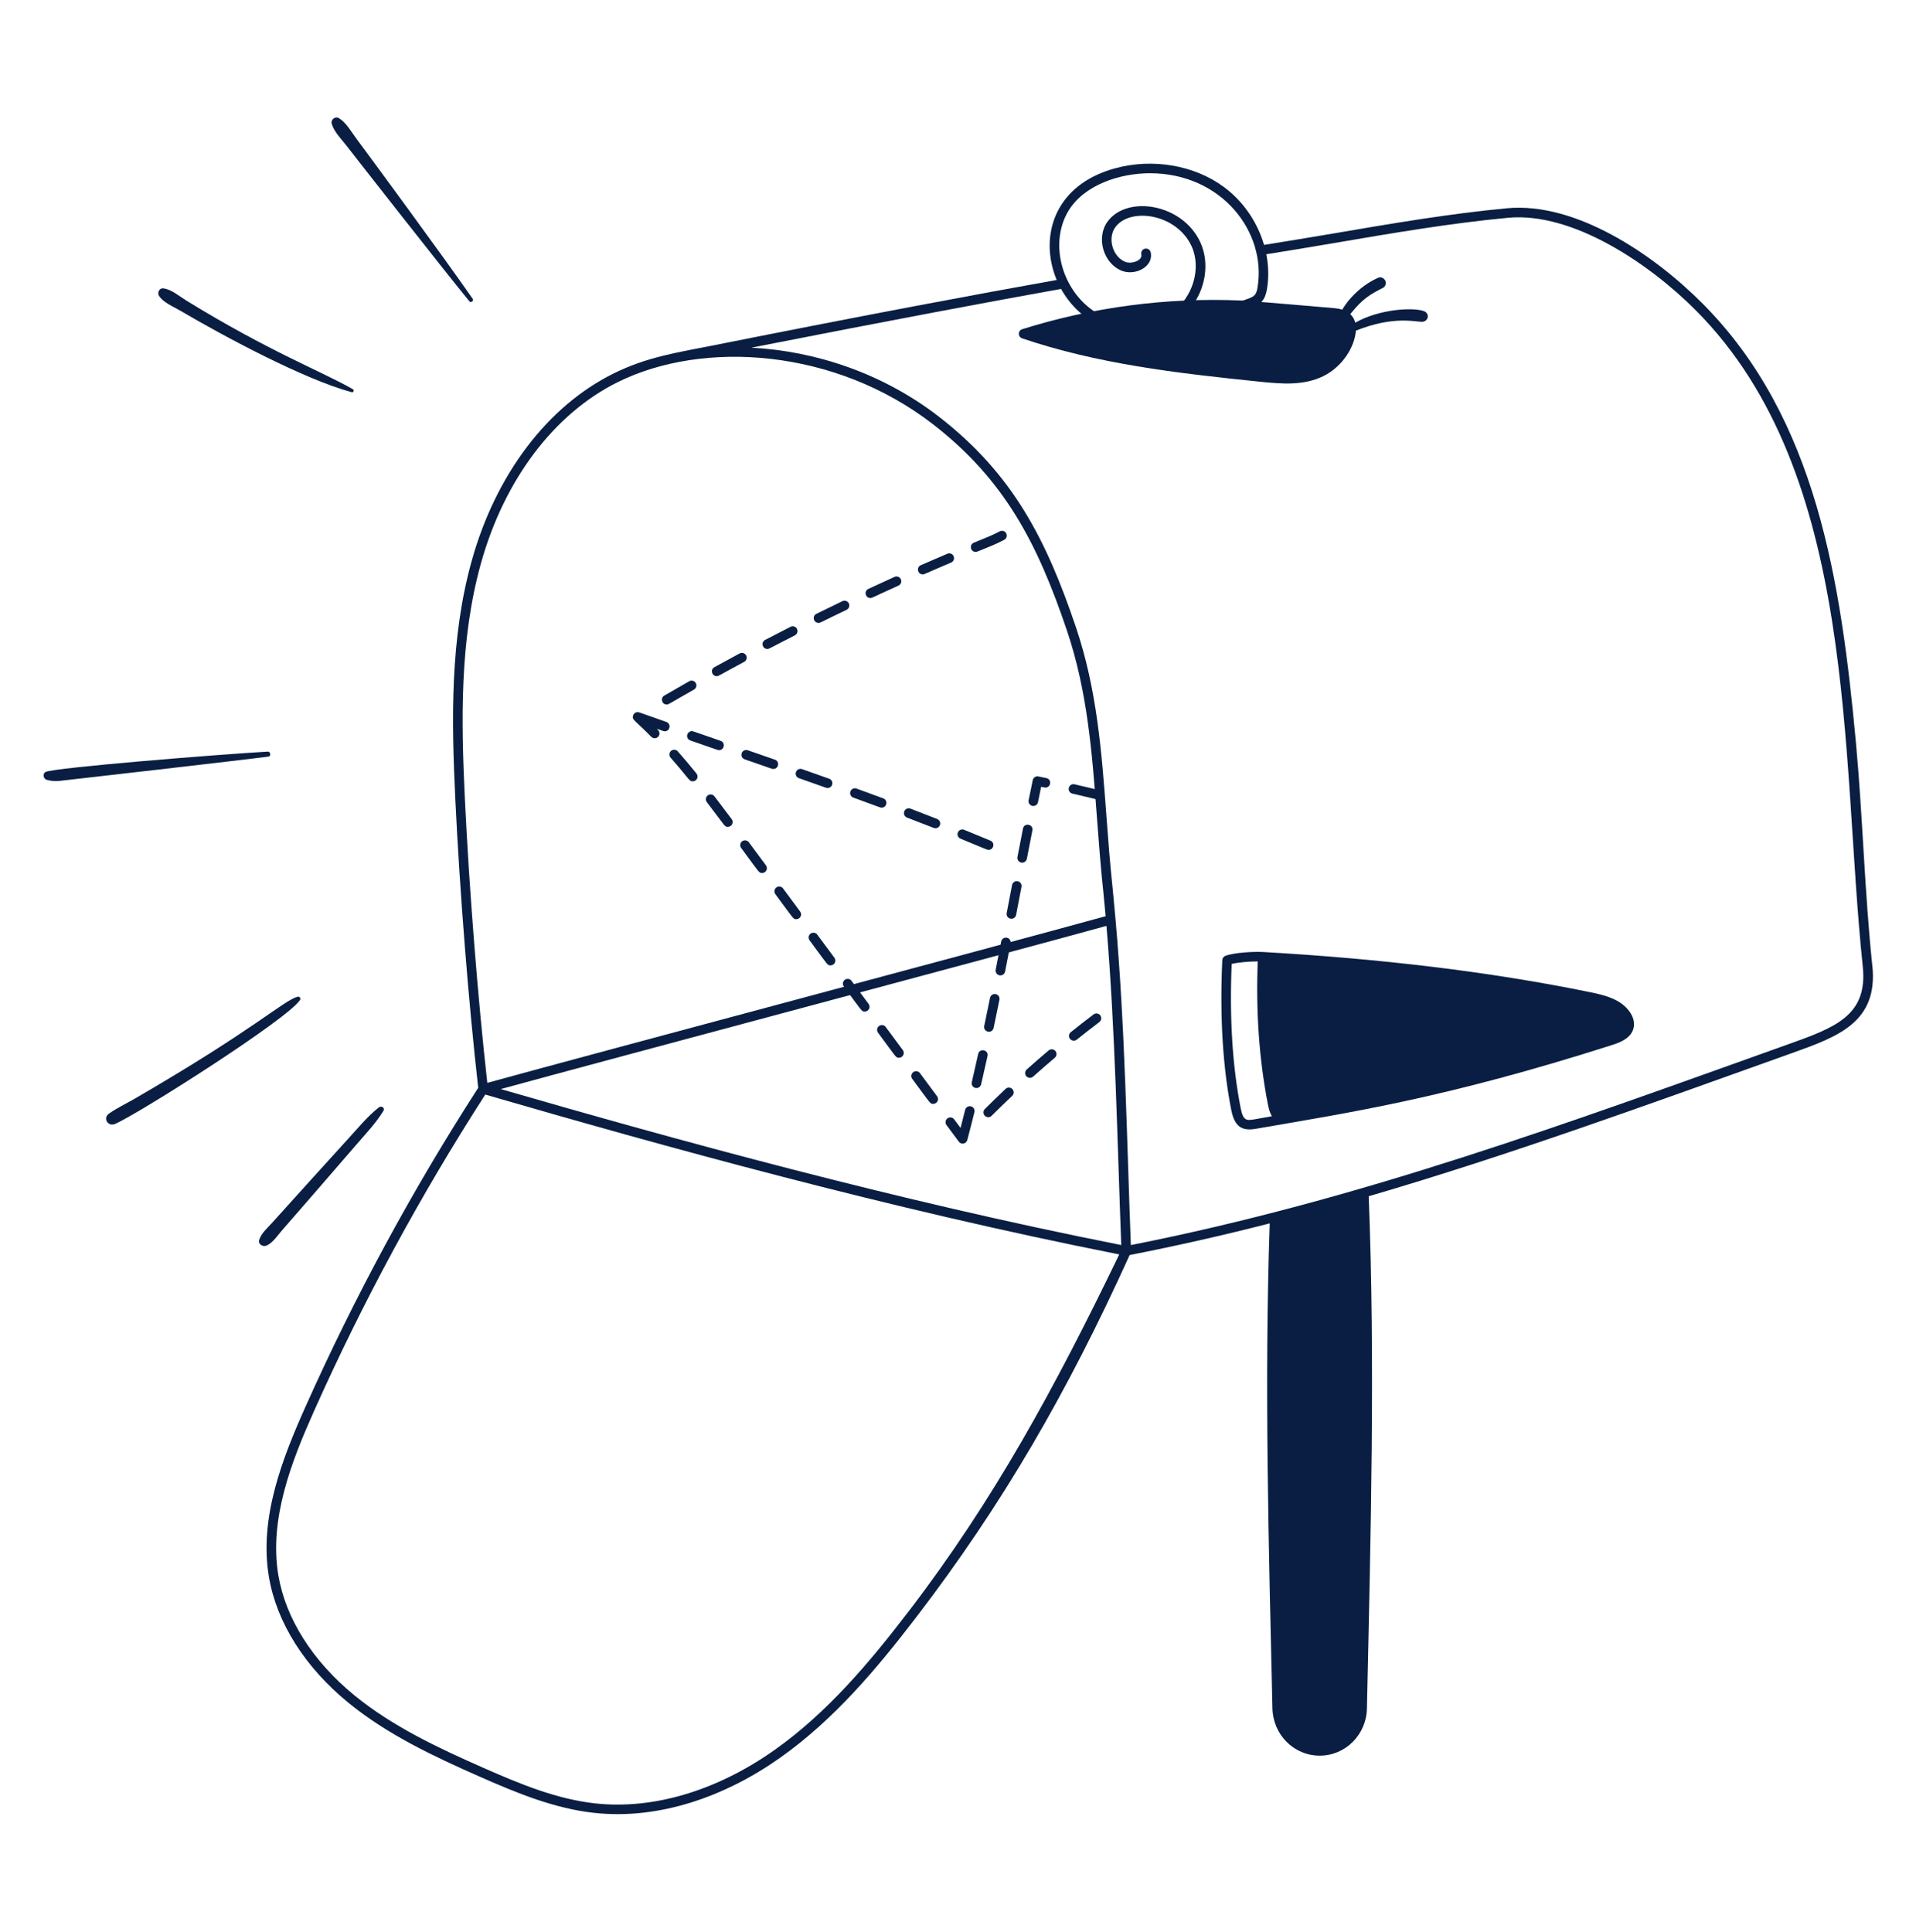 <svg width="120" height="121" viewBox="0 0 120 121" fill="none" xmlns="http://www.w3.org/2000/svg">
<path d="M22.104 24.38C20.176 23.272 16.867 22.024 11.658 18.818C11.216 18.546 10.741 18.12 10.216 18.06C9.984 18.034 9.839 18.338 9.953 18.519C10.229 18.956 10.851 19.2 11.286 19.456C13.953 21.027 19.038 23.762 22.027 24.564C22.137 24.594 22.205 24.438 22.105 24.381L22.104 24.38Z" fill="#091E42"/>
<path d="M29.604 18.715C27.649 15.903 22.998 9.592 22.309 8.667C21.992 8.242 21.686 7.68 21.228 7.4C20.998 7.259 20.704 7.492 20.776 7.747C20.921 8.263 21.383 8.713 21.707 9.132C22.072 9.606 27.894 17.045 29.399 18.874C29.492 18.988 29.69 18.837 29.605 18.715L29.604 18.715Z" fill="#091E42"/>
<path d="M16.771 47.076C13.693 47.253 3.418 48.079 2.863 48.348C2.649 48.452 2.713 48.788 2.928 48.844C3.229 48.923 3.425 48.938 3.74 48.909C4.037 48.882 15.661 47.547 16.813 47.388C16.989 47.363 16.948 47.066 16.771 47.076Z" fill="#091E42"/>
<path d="M18.642 62.428C17.752 62.664 16.028 64.416 8.417 68.827C7.891 69.131 7.319 69.399 6.824 69.75C6.423 70.034 6.762 70.584 7.202 70.397C8.636 69.788 18.05 63.815 18.794 62.625C18.857 62.524 18.753 62.399 18.643 62.428L18.642 62.428Z" fill="#091E42"/>
<path d="M23.731 69.357C22.998 69.934 22.389 70.694 21.758 71.379C20.188 73.104 18.622 74.833 17.062 76.567C16.771 76.895 16.375 77.225 16.238 77.649C16.145 77.938 16.473 78.119 16.708 78.01C17.098 77.83 17.383 77.378 17.662 77.062C17.976 76.709 21.656 72.469 22.253 71.769C22.855 71.063 23.532 70.37 24.014 69.575C24.127 69.387 23.883 69.238 23.731 69.357Z" fill="#091E42"/>
<path d="M63.058 58.732C62.98 58.717 62.899 58.734 62.833 58.778C62.767 58.823 62.721 58.892 62.706 58.969C62.592 59.557 62.477 60.147 62.361 60.735C62.345 60.813 62.361 60.894 62.406 60.96C62.45 61.026 62.519 61.072 62.597 61.087C62.675 61.103 62.755 61.087 62.822 61.042C62.888 60.998 62.934 60.93 62.949 60.852C63.066 60.262 63.181 59.673 63.295 59.083C63.31 59.005 63.293 58.925 63.249 58.859C63.205 58.793 63.136 58.747 63.058 58.732Z" fill="#091E42"/>
<path d="M63.737 55.195C63.659 55.18 63.578 55.197 63.513 55.241C63.447 55.286 63.401 55.354 63.386 55.432L63.047 57.201C63.036 57.278 63.054 57.356 63.099 57.419C63.144 57.482 63.212 57.525 63.288 57.54C63.364 57.554 63.442 57.539 63.507 57.497C63.572 57.455 63.619 57.39 63.637 57.314L63.976 55.546C63.983 55.507 63.983 55.467 63.975 55.428C63.967 55.39 63.951 55.353 63.929 55.321C63.907 55.288 63.879 55.26 63.846 55.239C63.812 55.217 63.776 55.202 63.737 55.195Z" fill="#091E42"/>
<path d="M61.264 66.016C61.134 66.604 61.002 67.188 60.867 67.767C60.856 67.806 60.853 67.847 60.858 67.887C60.864 67.928 60.877 67.966 60.898 68.001C60.918 68.036 60.946 68.067 60.978 68.091C61.011 68.115 61.048 68.132 61.088 68.141C61.127 68.15 61.169 68.151 61.208 68.144C61.248 68.137 61.286 68.122 61.32 68.1C61.354 68.077 61.383 68.048 61.406 68.014C61.428 67.981 61.444 67.943 61.451 67.903C61.587 67.321 61.719 66.734 61.849 66.145C61.935 65.757 61.349 65.627 61.263 66.015L61.264 66.016Z" fill="#091E42"/>
<path d="M64.07 51.896L63.726 53.663C63.717 53.703 63.716 53.743 63.723 53.783C63.73 53.823 63.744 53.861 63.766 53.895C63.788 53.929 63.817 53.958 63.85 53.98C63.884 54.003 63.921 54.019 63.961 54.026C64.001 54.034 64.041 54.034 64.081 54.025C64.121 54.017 64.158 54 64.191 53.977C64.224 53.954 64.252 53.924 64.273 53.89C64.294 53.855 64.309 53.817 64.315 53.777L64.659 52.011C64.735 51.623 64.147 51.504 64.07 51.896Z" fill="#091E42"/>
<path d="M62.36 62.266C62.282 62.25 62.202 62.266 62.135 62.31C62.069 62.354 62.023 62.422 62.007 62.5C61.887 63.088 61.766 63.676 61.642 64.261C61.626 64.338 61.641 64.42 61.684 64.487C61.728 64.553 61.796 64.6 61.874 64.616C61.952 64.633 62.033 64.618 62.1 64.574C62.166 64.531 62.213 64.463 62.23 64.385C62.353 63.799 62.475 63.21 62.595 62.62C62.603 62.582 62.603 62.542 62.596 62.503C62.588 62.464 62.573 62.428 62.551 62.395C62.53 62.362 62.502 62.334 62.469 62.312C62.436 62.289 62.4 62.274 62.361 62.266L62.36 62.266Z" fill="#091E42"/>
<path d="M68.871 49.497C68.348 49.368 67.824 49.244 67.299 49.123C67.222 49.105 67.14 49.119 67.073 49.161C67.005 49.203 66.957 49.271 66.939 49.348C66.922 49.426 66.935 49.507 66.978 49.575C67.02 49.642 67.087 49.69 67.165 49.708C67.754 49.843 68.335 49.981 68.911 50.124H68.92L68.871 49.497Z" fill="#091E42"/>
<path d="M65.536 48.736L65.035 48.631C64.957 48.615 64.876 48.631 64.81 48.674C64.743 48.718 64.697 48.786 64.681 48.864C64.594 49.282 64.508 49.704 64.421 50.129C64.407 50.206 64.424 50.286 64.468 50.351C64.512 50.416 64.58 50.461 64.657 50.476C64.734 50.492 64.814 50.477 64.88 50.434C64.946 50.391 64.992 50.324 65.009 50.248C65.075 49.923 65.141 49.601 65.207 49.28L65.411 49.322C65.802 49.403 65.923 48.818 65.536 48.735L65.536 48.736Z" fill="#091E42"/>
<path d="M44.74 49.868C44.69 49.809 44.62 49.77 44.542 49.762C44.465 49.753 44.388 49.775 44.326 49.822C44.265 49.869 44.224 49.938 44.212 50.015C44.201 50.091 44.219 50.17 44.264 50.233C45.45 51.779 45.37 51.787 45.587 51.787C45.643 51.787 45.697 51.772 45.745 51.742C45.792 51.713 45.83 51.671 45.855 51.621C45.88 51.571 45.891 51.516 45.886 51.46C45.881 51.405 45.86 51.352 45.827 51.307C45.468 50.825 45.105 50.345 44.74 49.868Z" fill="#091E42"/>
<path d="M46.9 52.754C46.877 52.723 46.847 52.696 46.814 52.676C46.78 52.655 46.742 52.642 46.703 52.636C46.664 52.63 46.625 52.632 46.587 52.642C46.548 52.651 46.512 52.668 46.481 52.692C46.449 52.715 46.422 52.745 46.402 52.778C46.382 52.812 46.368 52.85 46.362 52.889C46.356 52.928 46.358 52.967 46.368 53.005C46.377 53.044 46.394 53.08 46.418 53.111C47.592 54.697 47.529 54.679 47.731 54.679C47.786 54.679 47.841 54.664 47.888 54.635C47.935 54.605 47.974 54.563 47.998 54.514C48.023 54.464 48.034 54.409 48.029 54.353C48.025 54.298 48.004 54.245 47.971 54.2L46.9 52.754Z" fill="#091E42"/>
<path d="M42.453 47.063C42.427 47.033 42.396 47.008 42.36 46.99C42.325 46.972 42.286 46.961 42.246 46.958C42.206 46.955 42.166 46.96 42.129 46.973C42.091 46.985 42.056 47.005 42.026 47.032C41.996 47.058 41.971 47.09 41.954 47.126C41.937 47.162 41.926 47.201 41.924 47.241C41.922 47.281 41.928 47.32 41.941 47.358C41.955 47.396 41.975 47.43 42.002 47.459C43.224 48.849 43.153 48.938 43.389 48.938C43.445 48.938 43.501 48.922 43.549 48.892C43.596 48.861 43.635 48.818 43.659 48.767C43.684 48.716 43.693 48.659 43.686 48.602C43.679 48.546 43.657 48.493 43.621 48.449C43.241 47.979 42.852 47.518 42.453 47.063Z" fill="#091E42"/>
<path d="M55.474 64.325C55.451 64.293 55.421 64.266 55.388 64.246C55.354 64.226 55.316 64.212 55.277 64.206C55.238 64.201 55.199 64.203 55.16 64.212C55.122 64.222 55.086 64.239 55.054 64.262C55.023 64.286 54.996 64.315 54.976 64.349C54.955 64.383 54.942 64.42 54.936 64.459C54.93 64.498 54.932 64.538 54.942 64.576C54.951 64.615 54.968 64.65 54.992 64.682C56.164 66.267 56.102 66.249 56.305 66.249C56.36 66.249 56.415 66.234 56.462 66.205C56.509 66.175 56.547 66.134 56.572 66.084C56.597 66.034 56.608 65.979 56.603 65.924C56.599 65.868 56.578 65.815 56.545 65.771L55.474 64.325Z" fill="#091E42"/>
<path d="M41.756 44.127C41.884 44.127 41.785 44.143 43.464 43.19C43.498 43.171 43.529 43.145 43.553 43.114C43.577 43.082 43.595 43.047 43.605 43.009C43.616 42.971 43.619 42.931 43.614 42.892C43.609 42.853 43.596 42.815 43.577 42.781C43.557 42.747 43.531 42.717 43.5 42.692C43.469 42.668 43.434 42.65 43.396 42.64C43.358 42.629 43.318 42.626 43.279 42.631C43.24 42.636 43.202 42.649 43.168 42.668C42.645 42.964 42.124 43.264 41.604 43.567C41.341 43.72 41.449 44.126 41.755 44.126L41.756 44.127Z" fill="#091E42"/>
<path d="M53.331 61.432C53.307 61.4 53.278 61.374 53.244 61.353C53.21 61.333 53.172 61.32 53.133 61.314C53.094 61.308 53.055 61.31 53.016 61.319C52.978 61.329 52.942 61.346 52.91 61.37C52.879 61.393 52.852 61.423 52.832 61.456C52.812 61.49 52.798 61.528 52.792 61.567C52.786 61.606 52.788 61.645 52.798 61.684C52.808 61.722 52.825 61.758 52.848 61.79C54.02 63.374 53.959 63.357 54.161 63.357C54.217 63.357 54.271 63.342 54.318 63.313C54.365 63.283 54.404 63.242 54.429 63.192C54.454 63.142 54.464 63.087 54.459 63.032C54.455 62.976 54.435 62.923 54.401 62.879L53.33 61.433L53.331 61.432Z" fill="#091E42"/>
<path d="M51.187 58.539C51.14 58.475 51.069 58.433 50.99 58.421C50.911 58.41 50.831 58.43 50.767 58.477C50.703 58.524 50.661 58.595 50.649 58.674C50.637 58.753 50.657 58.833 50.705 58.897C51.877 60.481 51.816 60.465 52.018 60.465C52.073 60.465 52.128 60.449 52.175 60.42C52.222 60.391 52.261 60.349 52.285 60.3C52.31 60.25 52.321 60.194 52.316 60.139C52.312 60.084 52.291 60.031 52.258 59.986L51.187 58.54L51.187 58.539Z" fill="#091E42"/>
<path d="M49.044 55.647C49.02 55.615 48.991 55.589 48.957 55.568C48.923 55.548 48.886 55.535 48.847 55.529C48.808 55.523 48.768 55.525 48.73 55.534C48.691 55.544 48.655 55.561 48.624 55.584C48.592 55.608 48.565 55.637 48.545 55.671C48.525 55.705 48.511 55.742 48.505 55.781C48.5 55.82 48.502 55.86 48.511 55.898C48.521 55.936 48.538 55.972 48.561 56.004C49.735 57.589 49.672 57.572 49.874 57.572C49.929 57.572 49.984 57.556 50.031 57.527C50.078 57.498 50.117 57.456 50.142 57.407C50.167 57.357 50.177 57.301 50.172 57.246C50.168 57.191 50.148 57.138 50.114 57.093L49.044 55.647Z" fill="#091E42"/>
<path d="M61.106 34.567C61.197 34.567 61.2 34.552 62.102 34.185C62.323 34.095 62.575 33.977 62.892 33.812C62.963 33.776 63.016 33.713 63.04 33.637C63.064 33.561 63.057 33.479 63.02 33.408C62.984 33.337 62.921 33.284 62.845 33.26C62.769 33.236 62.687 33.243 62.616 33.28C62.08 33.557 61.976 33.587 60.992 33.99C60.689 34.114 60.778 34.567 61.106 34.567Z" fill="#091E42"/>
<path d="M57.617 67.215C57.594 67.183 57.565 67.157 57.531 67.136C57.497 67.116 57.459 67.103 57.42 67.097C57.381 67.091 57.342 67.093 57.303 67.103C57.265 67.112 57.229 67.129 57.197 67.153C57.166 67.176 57.139 67.206 57.119 67.24C57.099 67.273 57.085 67.311 57.079 67.35C57.074 67.389 57.075 67.429 57.085 67.467C57.095 67.505 57.112 67.541 57.135 67.573C58.307 69.157 58.246 69.14 58.448 69.14C58.504 69.14 58.558 69.124 58.605 69.095C58.653 69.066 58.691 69.024 58.716 68.975C58.741 68.925 58.751 68.87 58.746 68.814C58.742 68.759 58.722 68.706 58.688 68.661L57.617 67.215Z" fill="#091E42"/>
<path d="M57.793 35.975C57.906 35.975 57.802 35.985 59.562 35.237C59.599 35.223 59.633 35.201 59.662 35.173C59.691 35.145 59.713 35.111 59.729 35.074C59.744 35.037 59.752 34.998 59.752 34.958C59.752 34.917 59.744 34.878 59.728 34.841C59.713 34.804 59.69 34.771 59.661 34.743C59.632 34.715 59.598 34.693 59.561 34.678C59.523 34.664 59.483 34.657 59.443 34.658C59.403 34.66 59.364 34.669 59.328 34.685C58.774 34.92 58.222 35.159 57.672 35.399C57.375 35.53 57.469 35.975 57.792 35.975L57.793 35.975Z" fill="#091E42"/>
<path d="M51.267 39.015C51.384 39.015 51.291 39.025 53.015 38.197C53.051 38.18 53.084 38.157 53.112 38.128C53.139 38.098 53.16 38.064 53.174 38.026C53.188 37.989 53.194 37.949 53.192 37.908C53.19 37.868 53.18 37.829 53.163 37.793C53.145 37.757 53.121 37.725 53.091 37.698C53.061 37.672 53.026 37.651 52.988 37.639C52.95 37.626 52.91 37.621 52.87 37.624C52.83 37.627 52.791 37.638 52.755 37.656C52.213 37.917 51.673 38.179 51.133 38.446C50.849 38.586 50.951 39.015 51.267 39.015Z" fill="#091E42"/>
<path d="M54.513 37.457C54.627 37.457 54.52 37.471 56.272 36.679C56.344 36.647 56.401 36.586 56.429 36.512C56.457 36.437 56.455 36.355 56.422 36.282C56.389 36.209 56.329 36.153 56.254 36.125C56.18 36.097 56.097 36.099 56.025 36.132C55.477 36.38 54.931 36.631 54.386 36.885C54.096 37.02 54.193 37.457 54.513 37.457Z" fill="#091E42"/>
<path d="M48.058 40.647C48.179 40.647 48.075 40.663 49.794 39.79C49.862 39.752 49.913 39.69 49.936 39.615C49.959 39.541 49.952 39.46 49.917 39.391C49.882 39.321 49.821 39.268 49.747 39.243C49.673 39.218 49.592 39.222 49.522 39.255C48.985 39.528 48.451 39.804 47.919 40.081C47.642 40.227 47.746 40.647 48.058 40.647Z" fill="#091E42"/>
<path d="M44.887 42.35C45.013 42.35 44.913 42.364 46.61 41.453C46.679 41.415 46.73 41.351 46.753 41.276C46.775 41.2 46.767 41.118 46.73 41.049C46.692 40.979 46.629 40.927 46.553 40.904C46.478 40.881 46.396 40.888 46.326 40.925C45.797 41.209 45.269 41.497 44.743 41.788C44.472 41.937 44.579 42.35 44.888 42.35H44.887Z" fill="#091E42"/>
<path d="M65.676 65.792C65.216 66.181 64.762 66.577 64.312 66.979C64.281 67.005 64.256 67.037 64.237 67.072C64.219 67.108 64.207 67.147 64.204 67.188C64.201 67.228 64.207 67.268 64.219 67.306C64.233 67.345 64.253 67.38 64.28 67.41C64.307 67.44 64.34 67.465 64.376 67.482C64.413 67.499 64.452 67.508 64.493 67.51C64.533 67.511 64.573 67.505 64.611 67.49C64.648 67.476 64.683 67.454 64.712 67.426C65.158 67.028 65.608 66.636 66.064 66.25C66.124 66.199 66.162 66.125 66.169 66.046C66.176 65.967 66.15 65.888 66.099 65.827C66.048 65.766 65.974 65.728 65.895 65.722C65.816 65.715 65.737 65.74 65.676 65.792Z" fill="#091E42"/>
<path d="M62.98 68.202C62.542 68.615 62.11 69.036 61.682 69.461C61.654 69.489 61.632 69.522 61.617 69.559C61.602 69.595 61.594 69.634 61.594 69.674C61.594 69.713 61.602 69.752 61.617 69.788C61.632 69.825 61.654 69.858 61.682 69.886C61.71 69.913 61.743 69.936 61.78 69.951C61.816 69.966 61.855 69.974 61.895 69.974C61.934 69.974 61.973 69.966 62.009 69.951C62.046 69.936 62.079 69.913 62.107 69.886C62.53 69.464 62.958 69.048 63.392 68.638C63.45 68.583 63.484 68.508 63.487 68.428C63.489 68.349 63.46 68.271 63.405 68.213C63.35 68.156 63.275 68.122 63.196 68.119C63.116 68.117 63.039 68.146 62.981 68.201L62.98 68.202Z" fill="#091E42"/>
<path d="M60.811 69.294C60.773 69.284 60.733 69.283 60.694 69.288C60.655 69.294 60.618 69.308 60.584 69.328C60.55 69.349 60.521 69.375 60.498 69.407C60.474 69.439 60.458 69.475 60.448 69.513C60.354 69.894 60.258 70.272 60.161 70.648L59.761 70.109C59.714 70.045 59.643 70.002 59.564 69.991C59.486 69.979 59.406 69.999 59.342 70.046C59.278 70.094 59.235 70.164 59.223 70.243C59.212 70.322 59.231 70.402 59.279 70.466L60.055 71.512C60.089 71.557 60.135 71.591 60.187 71.61C60.24 71.63 60.297 71.634 60.351 71.623C60.406 71.612 60.457 71.586 60.498 71.548C60.538 71.509 60.568 71.46 60.582 71.406C60.734 70.83 60.884 70.246 61.03 69.657C61.039 69.619 61.041 69.579 61.035 69.54C61.03 69.501 61.016 69.464 60.996 69.43C60.976 69.397 60.949 69.367 60.917 69.344C60.886 69.32 60.849 69.303 60.811 69.294Z" fill="#091E42"/>
<path d="M68.498 63.531C68.017 63.895 67.542 64.266 67.072 64.642C67.04 64.667 67.013 64.697 66.993 64.732C66.972 64.766 66.959 64.805 66.954 64.845C66.949 64.885 66.952 64.925 66.963 64.964C66.974 65.002 66.993 65.038 67.018 65.07C67.043 65.101 67.074 65.127 67.109 65.146C67.145 65.165 67.184 65.177 67.224 65.181C67.264 65.185 67.304 65.18 67.342 65.168C67.381 65.156 67.416 65.136 67.447 65.11C67.913 64.737 68.384 64.37 68.86 64.009C68.92 63.96 68.959 63.89 68.968 63.813C68.978 63.735 68.957 63.658 68.91 63.596C68.863 63.533 68.794 63.492 68.717 63.48C68.64 63.468 68.561 63.486 68.498 63.531Z" fill="#091E42"/>
<path d="M58.692 51.295C58.135 51.075 57.574 50.857 57.009 50.642C56.936 50.618 56.856 50.623 56.786 50.656C56.716 50.689 56.662 50.748 56.635 50.82C56.607 50.892 56.608 50.972 56.638 51.044C56.668 51.115 56.724 51.172 56.795 51.203C57.358 51.418 57.917 51.634 58.471 51.853C58.508 51.869 58.548 51.877 58.587 51.877C58.627 51.877 58.667 51.868 58.704 51.853C58.74 51.837 58.774 51.815 58.802 51.786C58.83 51.758 58.851 51.724 58.866 51.687C58.881 51.65 58.888 51.61 58.887 51.57C58.886 51.53 58.877 51.491 58.861 51.454C58.845 51.418 58.821 51.385 58.792 51.358C58.763 51.33 58.729 51.309 58.691 51.295L58.692 51.295Z" fill="#091E42"/>
<path d="M41.734 45.219C41.164 45.02 40.599 44.82 40.039 44.621C40.002 44.608 39.963 44.602 39.923 44.604C39.884 44.606 39.846 44.615 39.81 44.632C39.774 44.649 39.742 44.673 39.716 44.702C39.689 44.732 39.669 44.766 39.656 44.803C39.553 45.092 39.76 45.096 40.791 46.151C40.847 46.206 40.922 46.238 41.001 46.238C41.08 46.238 41.156 46.208 41.212 46.153C41.269 46.097 41.301 46.022 41.303 45.943C41.304 45.864 41.275 45.788 41.22 45.731L41.136 45.645C41.521 45.781 41.567 45.803 41.635 45.803C41.971 45.803 42.05 45.331 41.734 45.219Z" fill="#091E42"/>
<path d="M61.916 53.229C62.246 53.229 62.333 52.77 62.026 52.65C61.801 52.561 60.661 52.087 60.366 51.966C60.294 51.943 60.215 51.947 60.146 51.979C60.077 52.011 60.022 52.067 59.993 52.138C59.965 52.208 59.964 52.287 59.99 52.358C60.017 52.429 60.07 52.488 60.139 52.521C61.758 53.184 61.809 53.229 61.916 53.229Z" fill="#091E42"/>
<path d="M48.533 47.581L46.832 46.99C46.757 46.965 46.675 46.97 46.604 47.005C46.532 47.04 46.478 47.102 46.452 47.176C46.426 47.251 46.431 47.333 46.465 47.405C46.5 47.476 46.561 47.531 46.636 47.557C48.479 48.199 48.361 48.164 48.434 48.164C48.771 48.164 48.85 47.691 48.533 47.581Z" fill="#091E42"/>
<path d="M53.423 49.949C55.201 50.594 55.127 50.587 55.216 50.587C55.549 50.587 55.634 50.123 55.321 50.006C54.759 49.797 54.194 49.591 53.628 49.385C53.555 49.364 53.476 49.371 53.408 49.406C53.34 49.44 53.287 49.499 53.261 49.571C53.235 49.643 53.237 49.722 53.268 49.792C53.298 49.862 53.353 49.919 53.423 49.949Z" fill="#091E42"/>
<path d="M43.432 45.812C43.356 45.785 43.274 45.79 43.203 45.825C43.131 45.86 43.076 45.921 43.05 45.996C43.024 46.071 43.029 46.154 43.063 46.225C43.098 46.297 43.16 46.352 43.235 46.378C45.079 47.019 44.963 46.984 45.034 46.984C45.37 46.984 45.45 46.51 45.132 46.401L43.432 45.812Z" fill="#091E42"/>
<path d="M49.851 48.356C49.838 48.394 49.832 48.433 49.834 48.472C49.837 48.512 49.846 48.55 49.864 48.586C49.88 48.621 49.904 48.653 49.934 48.68C49.963 48.706 49.997 48.726 50.035 48.739C50.6 48.938 51.166 49.138 51.731 49.339C51.806 49.366 51.888 49.362 51.96 49.328C52.032 49.294 52.087 49.233 52.114 49.157C52.141 49.083 52.137 49 52.103 48.928C52.069 48.856 52.007 48.801 51.932 48.774C51.367 48.572 50.8 48.373 50.233 48.173C50.196 48.16 50.157 48.155 50.117 48.157C50.078 48.159 50.04 48.169 50.004 48.186C49.969 48.203 49.937 48.226 49.91 48.256C49.884 48.285 49.864 48.319 49.851 48.356Z" fill="#091E42"/>
<path d="M117.263 60.48C116.777 55.869 116.666 51.128 116.236 46.493C115.297 36.404 113.776 26.21 106.663 19.043C103.526 15.881 98.659 12.644 94.393 13.043C90.787 13.379 87.053 14.018 83.442 14.635C82 14.881 80.522 15.121 78.871 15.387C78.928 15.581 78.977 15.776 79.016 15.973C80.526 15.732 82.035 15.483 83.543 15.226C87.144 14.611 90.867 13.975 94.45 13.64C98.509 13.264 103.337 16.542 106.238 19.466C116.403 29.708 115.264 47.267 116.667 60.543C116.992 63.623 114.896 64.37 111.996 65.407C98.142 70.359 85.193 75.148 70.825 77.984C70.57 71.294 70.46 64.27 69.866 57.586C69.559 54.129 69.6 55.2 69.301 51.181C68.995 47.066 68.706 43.179 67.376 39.254C65.525 33.794 63.444 29.687 58.793 26.09C55.283 23.376 51.07 21.985 47.056 21.776C55.915 20.036 62.105 18.875 66.779 18.037C66.675 17.856 66.58 17.669 66.497 17.478C61.168 18.429 54.265 19.722 44.842 21.599C42.418 22.082 40.542 22.343 38.416 23.399C34.281 25.452 31.047 29.727 29.543 35.127C28.174 40.043 28.284 45.18 28.515 50.02C28.789 55.778 29.352 62.872 29.951 68.132C25.836 74.514 22.215 81.203 19.119 88.138C17.691 91.338 16.219 95.063 16.842 98.762C17.323 101.62 19.093 104.422 21.828 106.655C24.276 108.655 27.206 110.025 29.997 111.257C32.371 112.306 34.708 113.269 37.197 113.545C41.295 113.999 45.441 112.508 48.844 110.106C52.263 107.692 54.96 104.455 57.365 101.317C62.803 94.22 66.858 87.195 70.75 78.609C73.692 78.031 76.618 77.37 79.523 76.625C79.179 86.735 79.464 96.929 79.693 107.003C79.731 108.634 81.02 109.962 82.653 109.962C84.284 109.962 85.576 108.634 85.611 107.016C85.852 96.062 86.13 85.284 85.723 74.925C94.49 72.365 103.115 69.218 112.2 65.971C115.119 64.927 117.641 64.028 117.266 60.479L117.263 60.48ZM29.113 49.992C28.885 45.202 28.776 40.12 30.12 35.29C31.579 30.053 34.699 25.915 38.683 23.938C44.065 21.266 52.318 21.842 58.426 26.567C62.957 30.071 64.992 34.094 66.808 39.449C68.114 43.301 68.4 47.151 68.703 51.227C69.019 55.469 69.017 54.798 69.246 57.385C62.717 59.189 36.868 66.072 30.52 67.823C29.932 62.601 29.383 55.651 29.113 49.992ZM56.887 100.954C54.511 104.054 51.85 107.25 48.496 109.618C44.883 112.169 40.893 113.354 37.262 112.951C34.857 112.684 32.567 111.739 30.238 110.71C27.484 109.495 24.596 108.145 22.206 106.193C19.585 104.052 17.89 101.379 17.433 98.665C16.838 95.131 18.274 91.505 19.666 88.384C22.734 81.513 26.32 74.885 30.392 68.557C41.325 71.732 55.646 75.714 70.099 78.569C66.061 86.932 62.247 93.959 56.887 100.955V100.954ZM31.363 68.213C37.489 66.528 62.801 59.788 69.298 57.992C69.853 64.57 69.975 71.481 70.224 77.981C56.143 75.2 42.178 71.346 31.363 68.213Z" fill="#091E42"/>
<path d="M102.047 63.343C101.493 62.589 100.556 62.343 99.643 62.155C93.322 60.855 86.41 60.045 79.108 59.627C78.501 59.593 77.278 59.665 76.745 59.869C76.69 59.89 76.643 59.926 76.609 59.974C76.575 60.021 76.555 60.077 76.552 60.136C76.39 63.649 76.58 66.808 77.115 69.523C77.325 70.588 77.792 70.852 78.667 70.699C84.43 69.695 90.465 68.812 101.014 65.437C101.557 65.263 102.197 64.982 102.321 64.345C102.383 64.024 102.287 63.668 102.047 63.343ZM78.564 70.108C78.058 70.197 77.857 70.188 77.704 69.407C77.188 66.793 76.999 63.755 77.141 60.374C77.548 60.276 78.25 60.216 78.774 60.217C78.649 63.385 78.865 66.403 79.414 69.191C79.463 69.438 79.531 69.697 79.659 69.913C79.294 69.98 78.929 70.045 78.564 70.109L78.564 70.108Z" fill="#091E42"/>
<path d="M89.176 19.486C88.522 19.244 86.417 19.341 84.881 20.209C84.848 20.08 84.793 19.958 84.718 19.849C84.58 19.647 84.543 19.709 84.602 19.635C85.37 18.681 85.83 18.431 86.62 18.027C86.774 17.948 86.83 17.739 86.764 17.589C86.7 17.445 86.513 17.319 86.35 17.386C85.451 17.754 84.543 18.575 84.068 19.393C83.919 19.348 83.765 19.318 83.61 19.305C83.61 19.305 78.431 18.852 77.709 18.821C73.076 18.625 68.445 19.233 64.02 20.62C63.96 20.639 63.907 20.677 63.869 20.727C63.831 20.778 63.81 20.84 63.809 20.903C63.809 20.966 63.828 21.028 63.865 21.08C63.901 21.132 63.953 21.17 64.013 21.191C68.693 22.775 73.54 23.359 78.937 23.91C80.282 24.048 81.677 24.163 82.907 23.545C84.09 22.951 84.846 21.724 84.92 20.711C87.303 19.749 88.7 20.178 89.086 20.153C89.472 20.125 89.563 19.628 89.176 19.486Z" fill="#091E42"/>
<path d="M71.073 20.875C65.488 20.875 63.124 12.401 69.811 10.549C72.184 9.892 74.813 10.343 76.672 11.726C78.659 13.205 79.737 15.762 79.354 18.089C79.242 18.774 78.997 19.029 78.409 19.261C77.02 19.807 75.519 20.006 74.036 19.839C73.22 20.536 72.147 20.875 71.073 20.875ZM72.021 10.851C70.117 10.851 67.888 11.588 66.911 13.218C65.652 15.316 66.556 18.434 68.873 19.712C70.328 20.513 72.148 20.457 73.402 19.572C74.708 18.651 75.259 16.79 74.63 15.423C73.685 13.372 70.773 12.967 69.853 14.231C69.349 14.923 69.686 16.085 70.477 16.401C70.882 16.563 71.573 16.308 71.481 15.93C71.465 15.854 71.479 15.775 71.521 15.709C71.562 15.643 71.628 15.595 71.703 15.577C71.779 15.559 71.859 15.57 71.926 15.61C71.993 15.649 72.043 15.713 72.064 15.788C72.285 16.695 71.1 17.297 70.254 16.958C69.098 16.496 68.635 14.884 69.367 13.878C70.585 12.207 74.056 12.743 75.175 15.172C75.779 16.484 75.502 18.118 74.573 19.282C75.806 19.352 77.04 19.154 78.189 18.702C78.592 18.543 78.686 18.453 78.763 17.991C79.332 14.531 76.512 10.851 72.021 10.851Z" fill="#091E42"/>
</svg>
